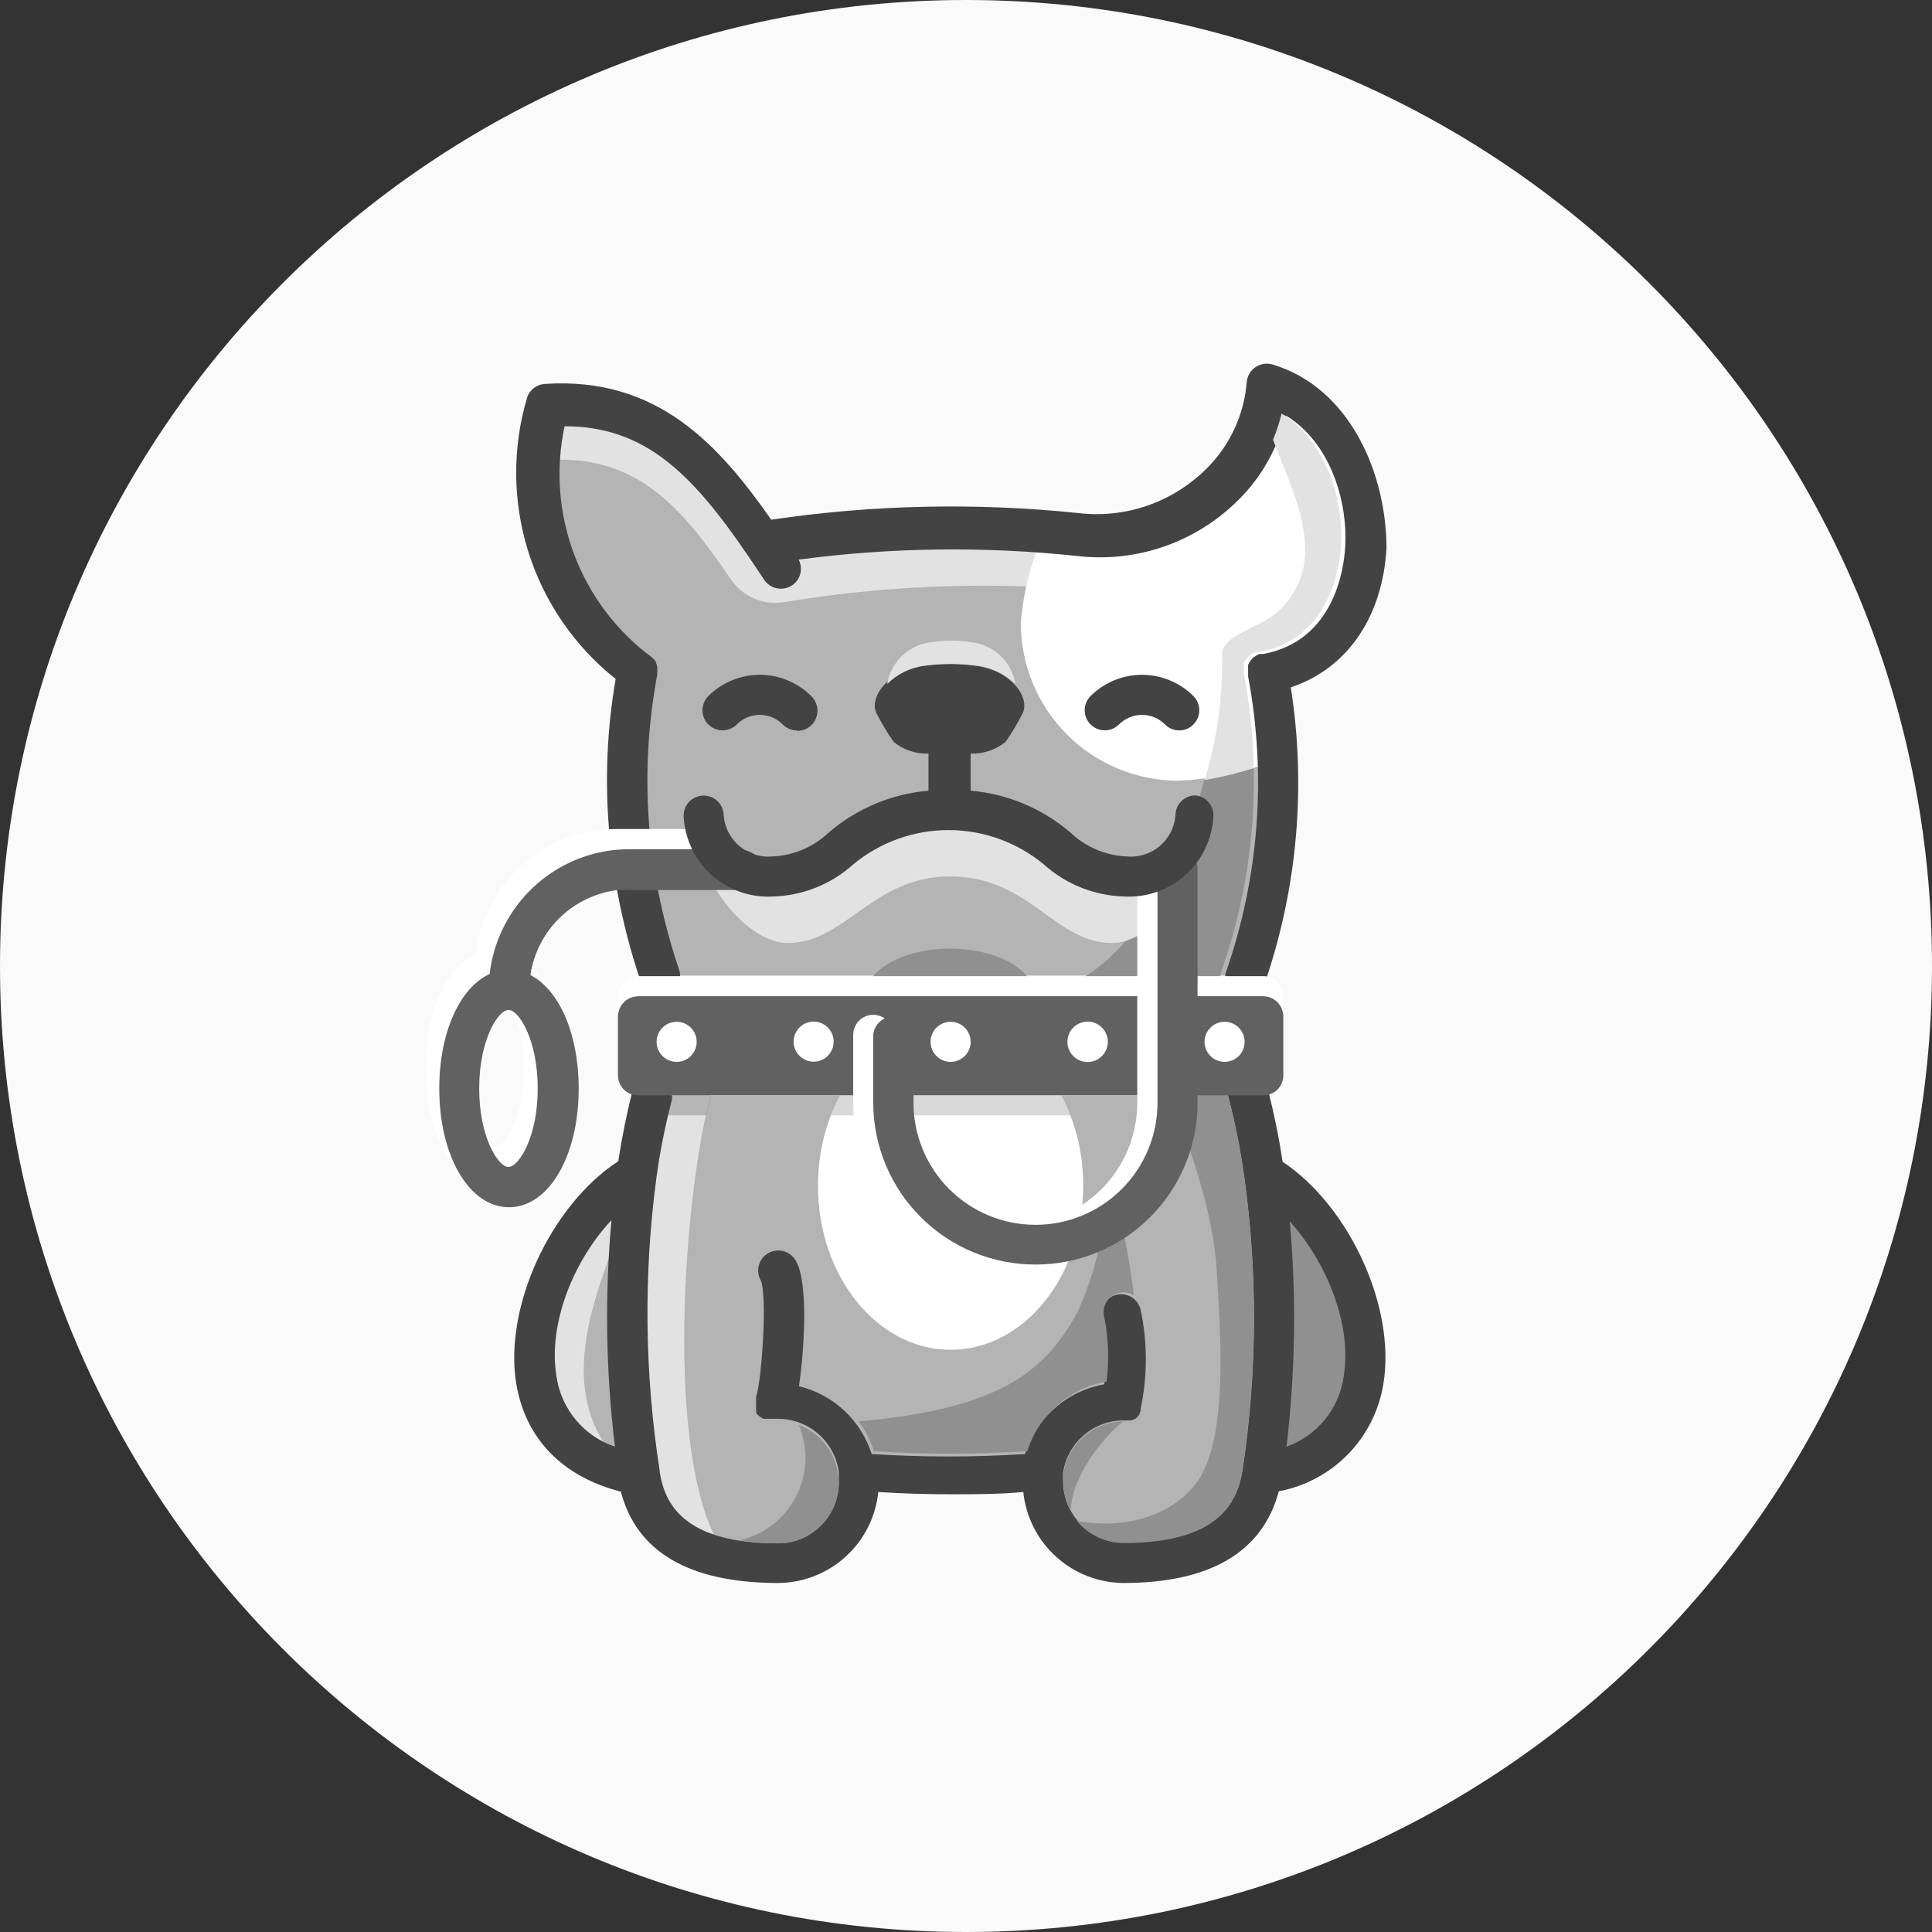 <?xml version="1.0" encoding="UTF-8"?> <svg xmlns="http://www.w3.org/2000/svg" width="85" height="85" viewBox="0 0 85 85" fill="none"><rect x="0" y="0" width="85" height="85" fill="#333333" stroke="none"/> <g clip-path="url(#clip0_1724_110)"> <path d="M42.5 85C65.972 85 85 65.972 85 42.5C85 19.028 65.972 0 42.5 0C19.028 0 0 19.028 0 42.5C0 65.972 19.028 85 42.5 85Z" fill="#FAFAFA"></path> <path d="M33.534 23.822C38.099 23.093 42.739 22.969 47.336 23.454C48.616 23.601 49.913 23.426 51.109 22.945C52.304 22.465 53.361 21.693 54.183 20.701C55.074 19.61 55.609 18.272 55.717 16.867C61.084 18.485 61.59 28.369 55.564 29.488C56.414 33.976 56.07 38.609 54.567 42.922H29.049C27.548 38.608 27.204 33.976 28.052 29.488C26.256 28.183 24.906 26.355 24.186 24.254C23.468 22.153 23.414 19.881 24.034 17.749C28.596 17.465 31.042 20.157 33.534 23.822Z" fill="#B4B4B4"></path> <path d="M45.542 43.828C45.542 44.986 43.878 45.921 41.823 45.921C39.768 45.921 38.081 44.986 38.081 43.828C38.081 42.67 39.745 41.734 41.792 41.734C43.84 41.734 45.542 42.67 45.542 43.828Z" fill="#909090"></path> <path d="M45.91 64.683C43.19 64.898 40.456 64.898 37.736 64.683C37.752 64.849 37.752 65.016 37.736 65.181C37.736 66.114 37.371 67.009 36.719 67.676C36.067 68.342 35.18 68.727 34.247 68.747C31.18 68.747 28.619 67.858 28.113 64.836C27.455 60.48 27.429 56.051 28.037 51.686C28.2 50.517 28.428 49.357 28.719 48.213H54.95C55.238 49.355 55.463 50.512 55.625 51.679C56.232 56.051 56.206 60.487 55.548 64.852V64.852C55.073 67.873 52.481 68.747 49.414 68.762C48.905 68.762 48.401 68.653 47.938 68.44C47.475 68.228 47.064 67.919 46.731 67.533C46.398 67.147 46.153 66.695 46.011 66.205C45.87 65.716 45.835 65.202 45.91 64.698V64.683Z" fill="#B4B4B4"></path> <path d="M53.762 42.661C55.212 38.49 55.545 34.012 54.728 29.672V29.672C54.724 29.644 54.724 29.616 54.728 29.588C54.728 29.588 54.728 29.527 54.728 29.496C54.728 29.465 54.728 29.442 54.728 29.412C54.728 29.381 54.728 29.35 54.728 29.32C54.725 29.294 54.725 29.268 54.728 29.243V29.159C54.743 29.137 54.756 29.114 54.766 29.09L54.812 29.013L54.858 28.952L54.919 28.883C54.919 28.883 54.965 28.883 54.981 28.829L55.057 28.775L55.127 28.737L55.211 28.691H55.295C55.323 28.686 55.352 28.686 55.38 28.691V28.691C58.523 28.116 58.945 24.934 58.999 23.975C59.121 21.813 58.232 19.321 56.384 18.194C56.291 18.587 56.166 18.972 56.008 19.344C56.859 21.644 58.592 24.711 56.223 26.904C55.395 27.671 53.685 27.932 53.762 28.867C54.068 32.456 51.254 42.669 46.094 43.597L53.187 44.226L53.877 43.589C53.774 43.46 53.709 43.305 53.689 43.142C53.668 42.978 53.694 42.812 53.762 42.661V42.661Z" fill="#909090"></path> <path d="M29.494 47.791C29.596 47.981 29.624 48.203 29.57 48.412C29.272 49.527 29.041 50.659 28.88 51.801C28.288 56.082 28.314 60.425 28.957 64.698C28.957 64.698 28.957 64.698 28.957 64.745C29.034 65.397 29.308 66.011 29.744 66.503C30.18 66.995 30.756 67.342 31.395 67.497C29.095 62.598 30.329 50.544 31.525 47.339L29.494 47.791Z" fill="#E2E2E2"></path> <path d="M24.034 20.242C28.083 19.974 30.03 22.389 32.162 25.494C32.412 25.861 32.761 26.15 33.167 26.328C33.574 26.505 34.023 26.565 34.462 26.499C38.724 25.786 43.058 25.593 47.367 25.924C48.647 26.071 49.944 25.896 51.139 25.416C52.335 24.935 53.392 24.163 54.214 23.171C55.105 22.08 55.64 20.742 55.748 19.337C58.194 20.104 59.627 22.527 59.896 25.088C60.233 21.983 58.753 18.479 55.748 17.574C55.64 18.978 55.105 20.316 54.214 21.408C53.392 22.4 52.335 23.171 51.139 23.652C49.944 24.133 48.647 24.307 47.367 24.16C42.77 23.68 38.13 23.803 33.565 24.528C31.073 20.863 28.627 18.18 24.065 18.479C23.677 19.717 23.542 21.021 23.666 22.312C23.701 21.61 23.825 20.914 24.034 20.242V20.242Z" fill="#E2E2E2"></path> <path d="M28.052 31.981L27.806 31.782C27.628 33.159 27.564 34.549 27.615 35.938C27.662 34.61 27.808 33.287 28.052 31.981V31.981Z" fill="#E2E2E2"></path> <path d="M55.594 31.98C55.844 33.286 55.993 34.608 56.039 35.937C56.083 34.595 56.025 33.252 55.863 31.919L55.594 31.98Z" fill="#E2E2E2"></path> <path d="M55.717 16.891C55.609 18.295 55.074 19.633 54.183 20.724C53.359 21.705 52.303 22.465 51.112 22.938C49.921 23.41 48.632 23.58 47.359 23.431L46.002 23.308C45.392 24.596 45.023 25.983 44.913 27.403C44.912 28.316 45.091 29.219 45.44 30.063C45.789 30.906 46.3 31.672 46.946 32.318C47.591 32.963 48.357 33.474 49.2 33.823C50.044 34.172 50.947 34.351 51.86 34.35C53.288 34.276 54.696 33.989 56.039 33.499C55.993 32.153 55.844 30.812 55.594 29.489C61.621 28.407 61.123 18.509 55.717 16.891Z" fill="white"></path> <path d="M41.823 59.385C45.046 59.385 47.658 56.155 47.658 52.17C47.658 48.185 45.046 44.955 41.823 44.955C38.6 44.955 35.988 48.185 35.988 52.17C35.988 56.155 38.6 59.385 41.823 59.385Z" fill="white"></path> <path opacity="0.5" d="M55.15 49.072H47.098C46.98 48.77 46.844 48.476 46.692 48.19H54.95C55.011 48.481 55.088 48.773 55.15 49.072Z" fill="#B4B4B4"></path> <path opacity="0.5" d="M36.954 48.19C36.804 48.476 36.671 48.77 36.555 49.072H31.081C31.142 48.757 31.219 48.458 31.288 48.19H36.954Z" fill="#B4B4B4"></path> <path opacity="0.5" d="M31.288 48.19C31.219 48.458 31.142 48.757 31.081 49.072H28.589L28.934 48.19H31.288Z" fill="#8D8D8D"></path> <path d="M28.113 64.837H27.968C20.622 63.365 23.689 54.156 27.968 51.648H28.037C27.426 56.025 27.451 60.468 28.113 64.837V64.837Z" fill="#B4B4B4"></path> <path d="M52.596 36.091C52.578 36.471 52.483 36.843 52.318 37.186C52.152 37.528 51.919 37.834 51.633 38.084C51.347 38.335 51.013 38.525 50.651 38.644C50.29 38.762 49.908 38.807 49.529 38.774C46.562 38.774 46.286 35.845 41.808 35.845C37.33 35.845 37.054 38.774 34.086 38.774C33.707 38.807 33.326 38.762 32.964 38.644C32.602 38.525 32.269 38.335 31.982 38.084C31.696 37.834 31.463 37.528 31.298 37.186C31.132 36.843 31.038 36.471 31.019 36.091L30.874 37.325C30.874 38.797 32.875 41.489 34.654 41.489C37.2 41.489 38.388 38.56 41.792 38.56C45.319 38.56 46.393 41.489 48.931 41.489C50.71 41.489 52.711 38.797 52.711 37.325L52.596 36.091Z" fill="#E2E2E2"></path> <path d="M55.633 51.648C59.911 54.156 62.986 63.365 55.633 64.837H55.541C56.199 60.472 56.224 56.036 55.617 51.664L55.633 51.648Z" fill="#909090"></path> <path d="M27.001 54.746C27.001 54.746 27.369 53.55 27.469 53.105C25.583 54.792 24.042 57.951 24.486 60.581C24.568 61.189 24.799 61.767 25.157 62.264C25.516 62.762 25.991 63.163 26.541 63.433C24.732 60.573 26.227 56.954 27.001 54.746Z" fill="#E2E2E2"></path> <path d="M35.06 32.134C34.944 32.135 34.83 32.112 34.723 32.067C34.616 32.022 34.52 31.956 34.439 31.873C34.306 31.74 34.149 31.634 33.975 31.561C33.801 31.489 33.615 31.452 33.427 31.452C33.239 31.452 33.053 31.489 32.879 31.561C32.705 31.634 32.547 31.74 32.415 31.873C32.249 32.039 32.024 32.132 31.79 32.132C31.555 32.132 31.331 32.039 31.165 31.873C30.999 31.707 30.906 31.483 30.906 31.248C30.906 31.014 30.999 30.789 31.165 30.623C31.766 30.025 32.579 29.689 33.427 29.689C34.275 29.689 35.088 30.025 35.689 30.623C35.819 30.747 35.908 30.907 35.946 31.082C35.983 31.257 35.967 31.439 35.899 31.605C35.831 31.771 35.714 31.912 35.565 32.011C35.415 32.109 35.239 32.16 35.06 32.157V32.134Z" fill="#434343"></path> <path d="M51.883 32.134C51.766 32.135 51.65 32.112 51.542 32.067C51.434 32.023 51.336 31.956 51.254 31.873C51.122 31.74 50.964 31.634 50.79 31.561C50.617 31.489 50.43 31.452 50.242 31.452C50.054 31.452 49.868 31.489 49.694 31.561C49.52 31.634 49.363 31.74 49.23 31.873C49.064 32.039 48.84 32.132 48.605 32.132C48.371 32.132 48.146 32.039 47.98 31.873C47.815 31.707 47.721 31.483 47.721 31.248C47.721 31.014 47.815 30.789 47.98 30.623C48.581 30.025 49.394 29.689 50.242 29.689C51.09 29.689 51.904 30.025 52.504 30.623C52.587 30.705 52.652 30.803 52.696 30.91C52.741 31.017 52.764 31.132 52.764 31.248C52.764 31.364 52.741 31.479 52.696 31.587C52.652 31.694 52.587 31.791 52.504 31.873C52.424 31.956 52.327 32.022 52.22 32.067C52.114 32.112 51.999 32.135 51.883 32.134Z" fill="#434343"></path> <path d="M34.309 69.629H34.247C34.014 69.629 33.789 69.536 33.624 69.371C33.459 69.205 33.366 68.981 33.366 68.747C33.366 68.513 33.459 68.289 33.624 68.124C33.789 67.958 34.014 67.865 34.247 67.865H34.324C34.558 67.865 34.782 67.958 34.948 68.124C35.113 68.289 35.206 68.513 35.206 68.747C35.206 68.981 35.113 69.205 34.948 69.371C34.782 69.536 34.558 69.629 34.324 69.629H34.309Z" fill="#434343"></path> <path d="M56.001 16.04C55.872 16 55.737 15.99 55.604 16.01C55.471 16.03 55.345 16.079 55.234 16.155C55.125 16.229 55.034 16.327 54.968 16.441C54.902 16.555 54.861 16.683 54.85 16.814C54.752 18.036 54.284 19.199 53.509 20.149C52.779 21.028 51.841 21.71 50.781 22.134C49.72 22.557 48.57 22.708 47.436 22.572C42.94 22.106 38.404 22.204 33.933 22.864C31.633 19.59 28.941 16.561 23.965 16.891C23.795 16.902 23.633 16.963 23.497 17.065C23.361 17.167 23.257 17.306 23.198 17.466C22.533 19.685 22.548 22.053 23.241 24.265C23.934 26.476 25.273 28.429 27.086 29.872V29.872C26.71 32.051 26.612 34.27 26.794 36.474C26.794 36.788 26.848 37.103 26.887 37.409C26.925 37.716 26.956 37.962 26.994 38.245C27.032 38.529 27.093 38.851 27.147 39.158C27.398 40.539 27.752 41.9 28.205 43.229C28.265 43.404 28.377 43.555 28.527 43.663C28.677 43.77 28.857 43.827 29.041 43.827C29.137 43.827 29.233 43.812 29.325 43.781C29.435 43.744 29.536 43.686 29.623 43.609C29.71 43.533 29.782 43.44 29.833 43.336C29.884 43.232 29.915 43.119 29.922 43.003C29.93 42.888 29.914 42.772 29.877 42.662C29.486 41.506 29.173 40.325 28.941 39.127C28.88 38.828 28.826 38.536 28.788 38.245C28.75 37.954 28.696 37.655 28.658 37.363L28.573 36.466C28.381 34.197 28.497 31.911 28.918 29.673C28.918 29.673 28.918 29.627 28.918 29.604V29.565C28.922 29.524 28.922 29.483 28.918 29.443C28.923 29.425 28.923 29.407 28.918 29.389C28.922 29.374 28.922 29.358 28.918 29.343C28.909 29.276 28.888 29.211 28.857 29.151V29.113C28.834 29.087 28.814 29.058 28.796 29.029V29.029L28.673 28.914C27.126 27.767 25.942 26.199 25.262 24.398C24.582 22.596 24.436 20.637 24.839 18.754V18.754C28.343 18.754 30.414 20.786 32.906 24.443C33.143 24.788 33.381 25.149 33.619 25.509C33.75 25.703 33.952 25.838 34.182 25.884C34.411 25.93 34.65 25.883 34.846 25.755C35.026 25.635 35.156 25.453 35.209 25.243C35.263 25.034 35.237 24.811 35.137 24.62C39.193 24.083 43.298 24.029 47.367 24.459C48.8 24.631 50.253 24.44 51.592 23.904C52.932 23.368 54.116 22.504 55.035 21.392C55.773 20.482 56.297 19.418 56.568 18.279C58.439 19.406 59.305 21.898 59.183 24.06C59.129 25.018 58.707 28.201 55.564 28.776C55.536 28.771 55.507 28.771 55.479 28.776H55.395L55.311 28.822L55.242 28.86L55.165 28.914C55.165 28.914 55.127 28.914 55.103 28.967L55.042 29.036L54.996 29.098L54.95 29.174C54.94 29.199 54.928 29.222 54.912 29.243V29.328C54.91 29.353 54.91 29.379 54.912 29.404C54.912 29.404 54.912 29.466 54.912 29.496C54.912 29.527 54.912 29.55 54.912 29.581C54.912 29.611 54.912 29.642 54.912 29.673C54.908 29.701 54.908 29.729 54.912 29.757C55.729 34.097 55.396 38.575 53.946 42.746C53.908 42.856 53.894 42.973 53.901 43.089C53.91 43.205 53.941 43.318 53.992 43.422C54.045 43.526 54.117 43.619 54.205 43.695C54.293 43.771 54.395 43.829 54.505 43.866C54.594 43.896 54.688 43.911 54.782 43.912C54.967 43.912 55.148 43.855 55.299 43.748C55.45 43.641 55.564 43.489 55.625 43.313C57.077 39.117 57.477 34.628 56.79 30.24C59.244 29.427 60.831 27.173 61 24.106C60.992 20.832 59.397 17.067 56.001 16.04Z" fill="#434343"></path> <path d="M49.414 69.629H49.337C49.104 69.629 48.879 69.536 48.714 69.371C48.549 69.205 48.456 68.981 48.456 68.747C48.456 68.513 48.549 68.289 48.714 68.124C48.879 67.958 49.104 67.865 49.337 67.865H49.414C49.648 67.865 49.872 67.958 50.038 68.124C50.203 68.289 50.296 68.513 50.296 68.747C50.296 68.981 50.203 69.205 50.038 69.371C49.872 69.536 49.648 69.629 49.414 69.629V69.629Z" fill="#434343"></path> <path d="M56.43 51.112C56.271 50.056 56.058 49.01 55.794 47.976C55.583 47.142 55.327 46.32 55.027 45.514C54.931 45.311 54.762 45.151 54.554 45.067C54.345 44.983 54.112 44.981 53.903 45.062C53.693 45.143 53.521 45.3 53.422 45.502C53.324 45.704 53.305 45.936 53.371 46.151C53.654 46.89 53.892 47.645 54.084 48.413C54.366 49.522 54.586 50.645 54.743 51.779C55.339 56.062 55.313 60.408 54.666 64.684C54.452 66.033 53.677 67.82 49.437 67.85C48.729 67.844 48.051 67.559 47.551 67.057C47.052 66.554 46.771 65.875 46.769 65.167C46.761 65.042 46.761 64.916 46.769 64.791C46.865 64.155 47.185 63.574 47.672 63.152C48.158 62.731 48.778 62.496 49.422 62.491V62.491C49.475 62.498 49.529 62.498 49.583 62.491H49.636H49.736H49.79L49.882 62.437H49.928C49.97 62.408 50.008 62.374 50.043 62.337C50.078 62.303 50.109 62.264 50.135 62.222C50.137 62.207 50.137 62.191 50.135 62.176C50.153 62.147 50.169 62.116 50.181 62.084C50.183 62.066 50.183 62.048 50.181 62.031C50.178 62.015 50.178 62 50.181 61.985C50.489 60.544 50.489 59.055 50.181 57.614C50.153 57.498 50.101 57.389 50.029 57.293C49.957 57.197 49.866 57.117 49.762 57.058C49.658 56.998 49.544 56.961 49.425 56.947C49.306 56.933 49.185 56.944 49.071 56.978C48.956 57.013 48.85 57.07 48.758 57.147C48.666 57.224 48.591 57.319 48.537 57.425C48.483 57.532 48.452 57.649 48.444 57.768C48.437 57.888 48.454 58.007 48.494 58.12C48.669 59.038 48.7 59.977 48.586 60.903C47.779 61.045 47.026 61.406 46.411 61.947C45.796 62.488 45.341 63.188 45.097 63.971C42.85 64.116 40.596 64.116 38.35 63.971C38.118 63.24 37.702 62.582 37.142 62.06C36.582 61.537 35.897 61.168 35.152 60.988C35.39 59.339 35.574 56.387 35.007 55.459C34.889 55.256 34.697 55.107 34.47 55.046C34.244 54.985 34.002 55.017 33.799 55.133C33.595 55.25 33.447 55.443 33.386 55.67C33.325 55.896 33.356 56.138 33.473 56.341C33.764 57.031 33.519 60.704 33.266 61.456C33.263 61.476 33.263 61.497 33.266 61.517C33.259 61.568 33.259 61.619 33.266 61.67V61.755C33.265 61.772 33.265 61.79 33.266 61.808C33.262 61.836 33.262 61.865 33.266 61.893C33.266 61.893 33.266 61.893 33.266 61.939C33.262 61.964 33.262 61.99 33.266 62.015V62.015V62.077V62.123V62.161L33.335 62.245C33.412 62.317 33.5 62.376 33.596 62.422H33.642H33.749H33.833H34.247C34.891 62.426 35.513 62.66 35.999 63.081C36.486 63.503 36.805 64.085 36.9 64.722C36.912 64.844 36.912 64.968 36.9 65.09C36.918 65.451 36.862 65.811 36.737 66.15C36.612 66.489 36.42 66.799 36.173 67.061C35.925 67.324 35.627 67.534 35.296 67.679C34.965 67.824 34.608 67.9 34.247 67.904C30.03 67.904 29.24 66.11 29.026 64.768C29.026 64.768 29.026 64.768 29.026 64.722C28.358 60.445 28.309 56.093 28.88 51.802C29.034 50.665 29.257 49.538 29.547 48.428C29.587 48.207 29.543 47.979 29.422 47.789C29.301 47.6 29.113 47.464 28.895 47.407C28.677 47.351 28.447 47.379 28.249 47.486C28.051 47.593 27.901 47.77 27.829 47.983C27.584 48.95 27.369 49.992 27.201 51.089C24.226 53.029 22.155 57.514 22.715 60.888C23.122 63.311 24.762 64.975 27.316 65.627C28.006 68.272 30.306 69.622 34.148 69.645H34.247C35.344 69.635 36.398 69.222 37.209 68.483C38.02 67.745 38.53 66.733 38.641 65.642C39.707 65.711 40.765 65.742 41.831 65.742C42.897 65.742 43.962 65.742 45.02 65.642C45.134 66.734 45.645 67.745 46.457 68.484C47.269 69.222 48.324 69.635 49.422 69.645V69.645C53.256 69.645 55.556 68.272 56.261 65.611C57.421 65.394 58.486 64.824 59.309 63.978C60.133 63.133 60.675 62.053 60.862 60.888C61.422 57.522 59.374 53.075 56.43 51.112ZM24.486 60.581C24.088 58.22 25.253 55.429 26.902 53.681C26.602 56.999 26.653 60.34 27.055 63.648C26.386 63.423 25.792 63.018 25.339 62.477C24.886 61.935 24.591 61.28 24.486 60.581V60.581ZM59.114 60.581C59.014 61.273 58.727 61.925 58.284 62.465C57.84 63.006 57.258 63.415 56.599 63.648C56.993 60.358 57.041 57.035 56.744 53.734C58.332 55.49 59.505 58.25 59.114 60.581V60.581Z" fill="#434343"></path> <path d="M32.07 37.302C32.07 36.819 31.87 36.474 31.38 36.474H27.078C26.822 36.477 26.566 36.495 26.311 36.528C24.936 36.703 23.66 37.335 22.686 38.322C21.713 39.309 21.099 40.594 20.944 41.972C19.633 42.562 18.728 44.533 18.728 47.002C18.728 49.985 20.039 52.224 21.795 52.224C23.551 52.224 24.862 49.985 24.862 47.002C24.862 44.594 23.996 42.662 22.746 42.01C22.889 41.054 23.342 40.172 24.034 39.498C24.727 38.823 25.62 38.394 26.58 38.276C26.753 38.264 26.927 38.264 27.101 38.276H32.054C32.522 38.245 32.07 37.793 32.07 37.302ZM21.772 50.46C21.32 50.46 20.484 49.149 20.484 47.002C20.484 44.855 21.32 43.559 21.772 43.551C22.224 43.551 23.053 44.863 23.053 47.002C23.053 49.141 22.232 50.46 21.772 50.46V50.46Z" fill="white"></path> <path d="M54.743 51.802C54.586 50.668 54.366 49.545 54.084 48.436C53.992 48.083 53.9 47.738 53.792 47.408L52.428 47.569L51.776 48.804C51.944 49.685 53.309 52.676 53.524 55.797C53.677 58.457 54.107 63.357 52.596 65.297C51.316 66.93 49 67.26 47.367 66.9C47.615 67.206 47.928 67.454 48.283 67.625C48.639 67.796 49.027 67.886 49.422 67.889V67.889C53.662 67.889 54.436 66.071 54.651 64.722C55.304 60.442 55.335 56.09 54.743 51.802V51.802Z" fill="#909090"></path> <path d="M38.449 63.848C40.696 63.994 42.95 63.994 45.197 63.848C45.441 63.066 45.895 62.366 46.511 61.825C47.126 61.284 47.879 60.923 48.686 60.781C48.8 59.854 48.769 58.915 48.594 57.998C48.539 57.828 48.538 57.646 48.591 57.475C48.643 57.305 48.746 57.154 48.886 57.044C49.026 56.934 49.197 56.87 49.375 56.859C49.553 56.849 49.73 56.893 49.882 56.986C49.721 55.552 49.337 53.711 49.337 53.711H48.571C48.377 55.106 47.982 56.464 47.398 57.745C45.925 60.421 43.893 61.985 37.775 62.537C38.072 62.932 38.3 63.376 38.449 63.848V63.848Z" fill="#909090"></path> <path d="M55.579 43.827H28.067C27.834 43.829 27.611 43.923 27.446 44.088C27.281 44.253 27.188 44.476 27.186 44.709V47.308C27.186 47.542 27.278 47.766 27.444 47.932C27.609 48.097 27.833 48.19 28.067 48.19H55.579C55.695 48.191 55.81 48.169 55.918 48.125C56.025 48.081 56.123 48.016 56.205 47.934C56.287 47.852 56.352 47.754 56.396 47.647C56.44 47.539 56.462 47.424 56.461 47.308V44.709C56.461 44.475 56.368 44.251 56.203 44.085C56.037 43.92 55.813 43.827 55.579 43.827Z" fill="#616161"></path> <path opacity="0.5" d="M47.099 49.072H36.548C36.663 48.77 36.797 48.476 36.947 48.19H46.684C46.839 48.476 46.978 48.77 47.099 49.072V49.072Z" fill="#B4B4B4"></path> <path d="M32.622 37.363H27.676C27.42 37.364 27.164 37.379 26.91 37.409C25.535 37.587 24.26 38.219 23.287 39.206C22.315 40.193 21.7 41.477 21.542 42.853C20.239 43.444 19.326 45.414 19.326 47.891C19.326 50.866 20.645 53.113 22.393 53.113C24.141 53.113 25.46 50.866 25.46 47.891C25.46 45.476 24.594 43.543 23.336 42.899C23.478 41.942 23.93 41.058 24.622 40.382C25.315 39.706 26.21 39.276 27.17 39.157C27.344 39.146 27.518 39.146 27.692 39.157H32.637C32.871 39.157 33.095 39.065 33.261 38.899C33.426 38.734 33.519 38.51 33.519 38.276C33.519 38.042 33.426 37.818 33.261 37.652C33.095 37.487 32.871 37.394 32.637 37.394L32.622 37.363ZM22.37 51.342C21.918 51.342 21.082 50.03 21.082 47.891C21.082 45.752 21.91 44.441 22.37 44.433C22.83 44.433 23.658 45.752 23.658 47.891C23.658 50.03 22.823 51.342 22.37 51.342Z" fill="#616161"></path> <path d="M55.579 42.946H28.067C27.833 42.946 27.609 43.039 27.444 43.204C27.278 43.37 27.186 43.594 27.186 43.828V44.709C27.188 44.476 27.281 44.253 27.446 44.088C27.611 43.923 27.834 43.83 28.067 43.828H55.579C55.813 43.828 56.037 43.92 56.203 44.086C56.368 44.251 56.461 44.475 56.461 44.709V43.828C56.462 43.712 56.44 43.596 56.396 43.489C56.352 43.382 56.287 43.284 56.205 43.202C56.123 43.12 56.025 43.055 55.918 43.011C55.81 42.967 55.695 42.945 55.579 42.946V42.946Z" fill="white"></path> <path d="M36.678 45.836C36.676 46.01 36.623 46.18 36.526 46.324C36.428 46.468 36.29 46.58 36.128 46.645C35.967 46.711 35.79 46.727 35.62 46.693C35.449 46.658 35.293 46.573 35.17 46.449C35.047 46.326 34.964 46.169 34.931 45.998C34.898 45.827 34.915 45.65 34.982 45.489C35.049 45.329 35.162 45.191 35.307 45.095C35.452 44.998 35.622 44.947 35.796 44.947C35.913 44.947 36.028 44.97 36.136 45.015C36.243 45.059 36.34 45.125 36.422 45.208C36.505 45.291 36.569 45.389 36.613 45.496C36.657 45.604 36.679 45.72 36.678 45.836V45.836Z" fill="white"></path> <path d="M29.77 46.718C30.256 46.718 30.651 46.323 30.651 45.836C30.651 45.349 30.256 44.955 29.77 44.955C29.282 44.955 28.888 45.349 28.888 45.836C28.888 46.323 29.282 46.718 29.77 46.718Z" fill="white"></path> <path d="M41.823 46.718C42.31 46.718 42.705 46.323 42.705 45.836C42.705 45.349 42.31 44.955 41.823 44.955C41.336 44.955 40.941 45.349 40.941 45.836C40.941 46.323 41.336 46.718 41.823 46.718Z" fill="white"></path> <path d="M48.739 45.836C48.739 46.012 48.687 46.184 48.589 46.33C48.492 46.477 48.353 46.591 48.19 46.658C48.028 46.725 47.849 46.743 47.676 46.709C47.504 46.674 47.345 46.59 47.221 46.465C47.096 46.341 47.012 46.182 46.977 46.01C46.943 45.837 46.961 45.658 47.028 45.496C47.095 45.333 47.209 45.194 47.356 45.097C47.502 44.999 47.674 44.947 47.85 44.947C48.086 44.947 48.312 45.041 48.479 45.207C48.646 45.374 48.739 45.6 48.739 45.836Z" fill="white"></path> <path d="M53.877 46.718C54.364 46.718 54.758 46.323 54.758 45.836C54.758 45.349 54.364 44.955 53.877 44.955C53.39 44.955 52.995 45.349 52.995 45.836C52.995 46.323 53.39 46.718 53.877 46.718Z" fill="white"></path> <path d="M44.653 55.636C42.766 55.633 40.957 54.883 39.623 53.549C38.289 52.215 37.539 50.407 37.537 48.52V45.53C37.537 45.296 37.63 45.071 37.795 44.906C37.961 44.741 38.185 44.648 38.419 44.648C38.653 44.648 38.877 44.741 39.042 44.906C39.208 45.071 39.3 45.296 39.3 45.53V48.52C39.3 49.944 39.866 51.309 40.873 52.315C41.879 53.322 43.244 53.887 44.668 53.887C46.091 53.887 47.457 53.322 48.463 52.315C49.47 51.309 50.035 49.944 50.035 48.52V38.245C50.035 37.755 50.442 37.632 50.932 37.632C51.423 37.632 51.806 37.755 51.806 38.245V48.512C51.806 49.45 51.62 50.378 51.259 51.244C50.899 52.11 50.371 52.896 49.707 53.558C49.042 54.219 48.254 54.744 47.387 55.1C46.519 55.457 45.59 55.639 44.653 55.636Z" fill="white"></path> <path d="M45.542 55.635C43.655 55.633 41.845 54.883 40.51 53.55C39.175 52.216 38.423 50.407 38.419 48.52V45.529C38.439 45.309 38.541 45.104 38.705 44.954C38.869 44.805 39.083 44.722 39.304 44.722C39.526 44.722 39.739 44.805 39.903 44.954C40.067 45.104 40.169 45.309 40.19 45.529V48.52C40.19 49.943 40.755 51.309 41.762 52.315C42.769 53.322 44.134 53.887 45.557 53.887C46.981 53.887 48.346 53.322 49.352 52.315C50.359 51.309 50.925 49.943 50.925 48.52V38.245C50.925 38.011 51.017 37.787 51.183 37.621C51.348 37.456 51.572 37.363 51.806 37.363C52.04 37.363 52.264 37.456 52.43 37.621C52.595 37.787 52.688 38.011 52.688 38.245V48.512C52.688 49.45 52.503 50.378 52.144 51.243C51.784 52.109 51.258 52.895 50.594 53.557C49.93 54.219 49.142 54.743 48.275 55.1C47.408 55.456 46.479 55.638 45.542 55.635V55.635Z" fill="#616161"></path> <path d="M52.596 34.995C52.48 34.995 52.364 35.017 52.257 35.062C52.15 35.107 52.052 35.173 51.97 35.255C51.888 35.338 51.823 35.436 51.779 35.544C51.736 35.652 51.713 35.767 51.714 35.884C51.692 36.145 51.618 36.4 51.497 36.632C51.375 36.864 51.209 37.07 51.007 37.237C50.804 37.404 50.571 37.529 50.32 37.605C50.069 37.681 49.805 37.706 49.544 37.678C48.62 37.633 47.743 37.254 47.075 36.612C45.844 35.564 44.316 34.926 42.705 34.787V33.154C43.261 33.174 43.806 32.992 44.238 32.641C44.507 32.26 44.748 31.86 44.959 31.444C45.381 30.754 44.53 29.504 42.927 29.29C42.164 29.185 41.39 29.185 40.627 29.29C39.024 29.504 38.173 30.754 38.595 31.444C38.809 31.858 39.05 32.258 39.316 32.641C39.748 32.992 40.293 33.174 40.849 33.154V34.787C39.238 34.926 37.71 35.564 36.479 36.612C35.811 37.254 34.934 37.633 34.01 37.678C33.749 37.706 33.485 37.681 33.234 37.605C32.983 37.529 32.75 37.404 32.548 37.237C32.346 37.07 32.179 36.864 32.057 36.632C31.936 36.4 31.862 36.145 31.84 35.884C31.84 35.65 31.747 35.426 31.581 35.26C31.416 35.095 31.192 35.002 30.958 35.002C30.724 35.002 30.5 35.095 30.334 35.26C30.169 35.426 30.076 35.65 30.076 35.884C30.097 36.377 30.215 36.861 30.425 37.308C30.634 37.755 30.931 38.156 31.297 38.487C31.663 38.819 32.092 39.074 32.557 39.237C33.023 39.401 33.517 39.471 34.01 39.442C35.316 39.405 36.566 38.905 37.537 38.031C38.717 37.055 40.2 36.52 41.731 36.52C43.262 36.52 44.746 37.055 45.925 38.031C46.896 38.905 48.147 39.405 49.453 39.442C49.945 39.471 50.439 39.401 50.905 39.237C51.37 39.074 51.799 38.819 52.165 38.487C52.531 38.156 52.828 37.755 53.037 37.308C53.247 36.861 53.365 36.377 53.386 35.884C53.389 35.664 53.31 35.451 53.164 35.286C53.017 35.121 52.815 35.017 52.596 34.995Z" fill="#434343"></path> <path d="M49.414 62.537C48.773 62.543 48.156 62.778 47.673 63.2C47.191 63.622 46.876 64.203 46.784 64.837C46.776 64.962 46.776 65.088 46.784 65.213C46.782 65.655 46.893 66.09 47.106 66.478C47.152 64.898 48.578 63.204 49.414 62.537Z" fill="#909090"></path> <path d="M36.862 64.837C36.795 64.358 36.601 63.907 36.298 63.53C35.996 63.153 35.597 62.866 35.145 62.697C35.355 63.198 35.453 63.739 35.432 64.282C35.411 64.825 35.272 65.356 35.023 65.84C34.775 66.323 34.423 66.746 33.994 67.078C33.565 67.411 33.067 67.646 32.538 67.766C33.103 67.853 33.675 67.899 34.247 67.904C34.955 67.898 35.632 67.612 36.13 67.109C36.629 66.607 36.908 65.928 36.908 65.22C36.906 65.091 36.891 64.962 36.862 64.837Z" fill="#909090"></path> <path d="M55.157 33.79C55.132 32.408 54.988 31.03 54.728 29.672C54.724 29.644 54.724 29.616 54.728 29.588C54.728 29.588 54.728 29.527 54.728 29.496C54.728 29.465 54.728 29.442 54.728 29.412C54.728 29.381 54.728 29.35 54.728 29.32C54.725 29.294 54.725 29.268 54.728 29.243V29.159C54.743 29.137 54.756 29.114 54.766 29.09L54.812 29.013L54.858 28.952L54.919 28.883C54.919 28.883 54.965 28.883 54.981 28.829L55.057 28.775L55.127 28.737L55.211 28.691H55.295C55.323 28.686 55.352 28.686 55.38 28.691V28.691C58.523 28.116 58.945 24.934 58.999 23.975C59.121 21.813 58.232 19.321 56.384 18.194C56.291 18.587 56.166 18.972 56.008 19.344C56.859 21.644 58.592 24.711 56.223 26.904C55.395 27.671 53.685 27.932 53.762 28.867C53.802 30.714 53.543 32.555 52.995 34.319C53.728 34.196 54.45 34.019 55.157 33.79V33.79Z" fill="#E2E2E2"></path> <path d="M40.688 29.289C41.451 29.184 42.225 29.184 42.989 29.289C43.626 29.36 44.22 29.644 44.675 30.094C44.6 29.635 44.382 29.211 44.051 28.884C43.721 28.556 43.295 28.341 42.835 28.269C42.186 28.157 41.522 28.157 40.872 28.269C40.412 28.341 39.987 28.556 39.656 28.884C39.326 29.211 39.107 29.635 39.032 30.094C39.48 29.65 40.062 29.367 40.688 29.289V29.289Z" fill="#E2E2E2"></path> </g> <defs> <clipPath id="clip0_1724_110"> <rect width="85" height="85" fill="white"></rect> </clipPath> </defs> </svg> 